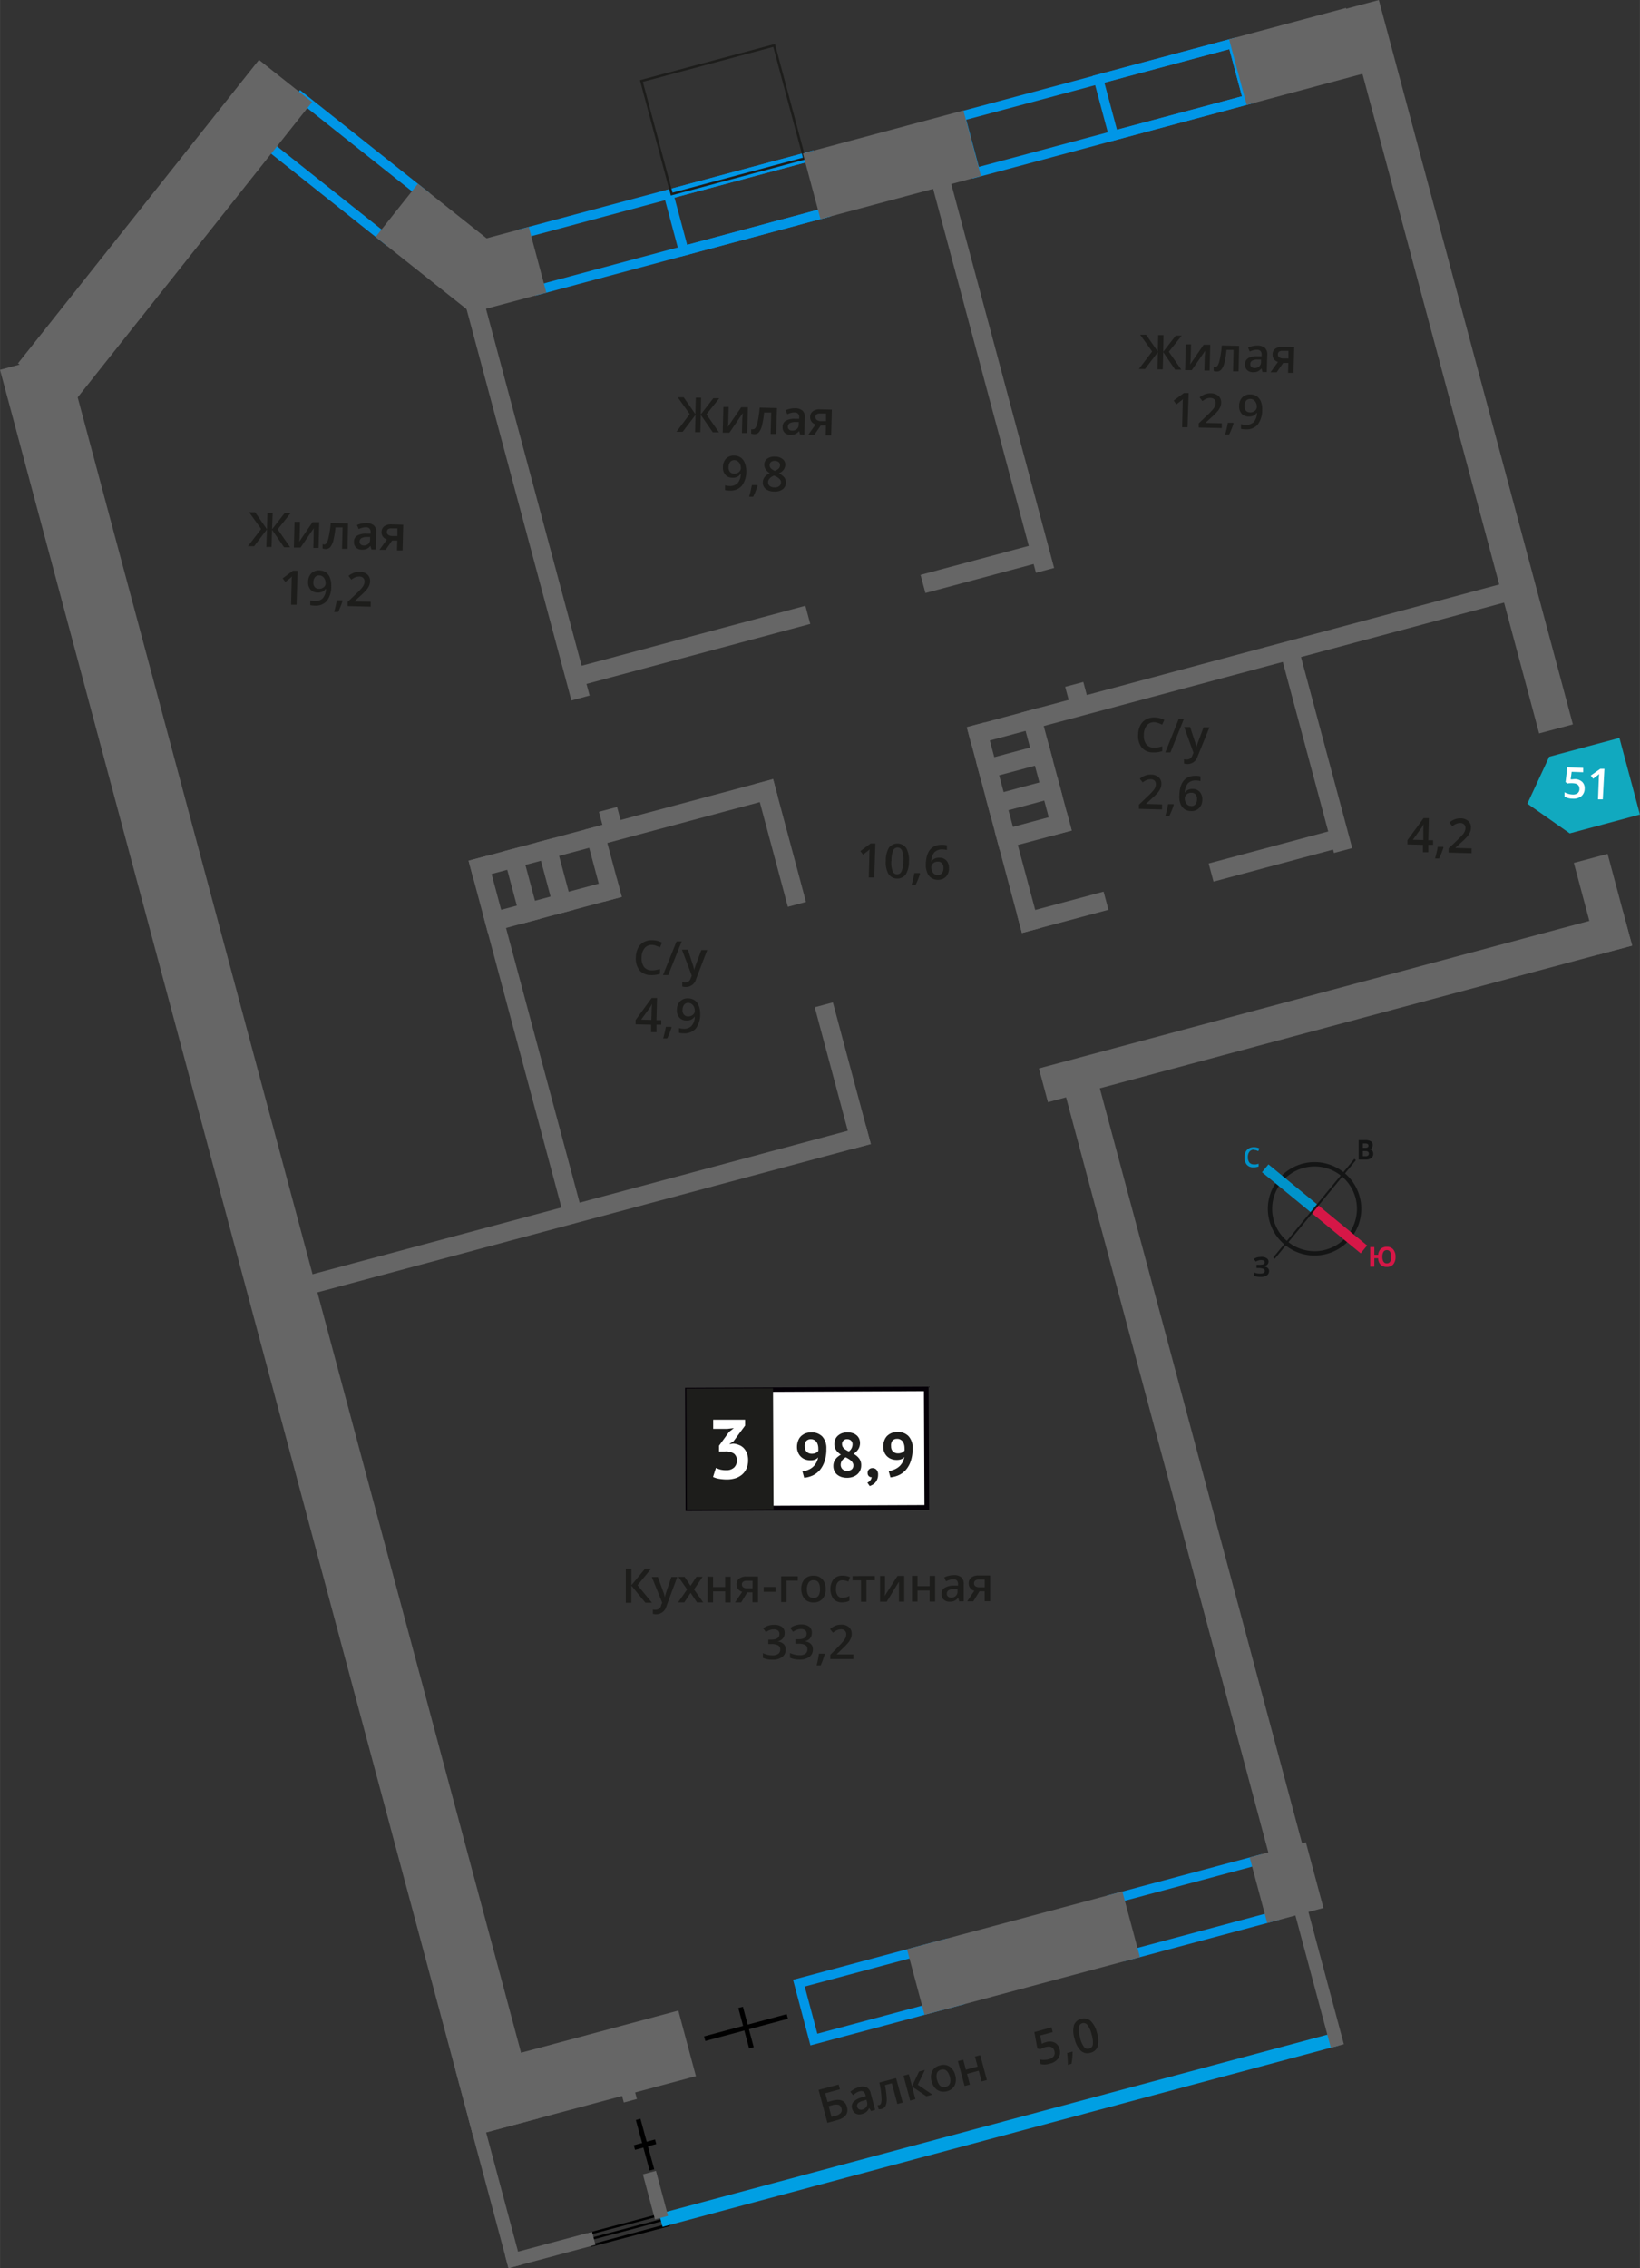 <svg xmlns="http://www.w3.org/2000/svg" width="121.36mm" height="167.78mm" viewBox="0 0 344.01 475.61">
  <rect x="0" y="0" width="344.01" height="475.61" fill="#333333" stroke="none"/>
  <defs>
    <style>
      .cls-1, .cls-12, .cls-13, .cls-14, .cls-3, .cls-4 {
        fill: none;
      }

      .cls-1, .cls-3 {
        stroke: #000;
      }

      .cls-1 {
        stroke-linecap: round;
        stroke-linejoin: round;
        stroke-width: 0.48px;
      }

      .cls-2 {
        fill: #0096e7;
      }

      .cls-12, .cls-13, .cls-14, .cls-3, .cls-4 {
        stroke-miterlimit: 10;
      }

      .cls-10, .cls-4 {
        stroke: #1d1d1b;
        stroke-width: 0.5px;
      }

      .cls-5 {
        fill: #666;
      }

      .cls-6 {
        fill: #009fe3;
      }

      .cls-10, .cls-7 {
        fill: #1d1d1b;
      }

      .cls-8 {
        fill: #fff;
      }

      .cls-9 {
        fill: #050007;
      }

      .cls-10 {
        stroke-miterlimit: 22.93;
      }

      .cls-11 {
        fill: #11a9bf;
        fill-rule: evenodd;
      }

      .cls-12 {
        stroke: #141515;
        stroke-width: 0.91px;
      }

      .cls-13 {
        stroke: #0093ca;
      }

      .cls-13, .cls-14 {
        stroke-width: 2.13px;
      }

      .cls-14 {
        stroke: #d61747;
      }

      .cls-15 {
        fill: #141515;
      }

      .cls-16 {
        fill: #0093ca;
      }

      .cls-17 {
        fill: #d61747;
      }
    </style>
  </defs>
  <g id="text">
    <g>
      <g>
        <polyline class="cls-1" points="123.65 469.57 140.04 465.21 140.33 466.47 140.3 466.6 124.07 470.86 140.33 466.47"/>
        <line class="cls-1" x1="139.73" y1="464.08" x2="123.34" y2="468.44"/>
      </g>
      <path class="cls-2" d="M63.24,21.7l24,19.08-6.37,8-24-19.08,6.37-8m-.32-2.81L54.06,30,81.22,51.61l8.86-11.16L62.92,18.89Z"/>
      <path class="cls-2" d="M263.23,391.26l2.65,9.89-28.59,7.66-2.65-9.89,28.59-7.66m1.41-2.45-32.45,8.69,3.69,13.76,32.45-8.69-3.69-13.76Z"/>
      <path class="cls-2" d="M197.39,408.9l2.65,9.89-28.59,7.66-2.65-9.89,28.59-7.66m1.42-2.45-32.46,8.69L170,428.9l32.45-8.69-3.68-13.76Z"/>
      <path class="cls-2" d="M257.87,10.29l2.65,9.9L205.33,35l-2.65-9.89,55.19-14.79m1.41-2.45-59,15.83,3.69,13.75L263,21.6,259.28,7.84Z"/>
      <path class="cls-2" d="M257.87,10.29l2.65,9.9-26.22,7-2.65-9.89,26.22-7m1.41-2.45L229.2,15.9l3.69,13.76L263,21.6,259.28,7.84Z"/>
      <path class="cls-2" d="M169.23,34l2.65,9.9L113.7,59.53l-2.65-9.9L169.23,34m1.41-2.45-62,16.63L112.29,62l62-16.63-3.69-13.76Z"/>
      <path class="cls-2" d="M169.23,34l2.65,9.9-27.74,7.43-2.66-9.89L169.23,34m1.41-2.45L139,40.06l3.69,13.76,31.61-8.47-3.69-13.76Z"/>
      <g>
        <line class="cls-3" x1="210.53" y1="410.68" x2="193.2" y2="415.33"/>
        <line class="cls-3" x1="200.72" y1="408.77" x2="203" y2="417.24"/>
      </g>
      <g>
        <line class="cls-3" x1="165.15" y1="422.83" x2="147.82" y2="427.49"/>
        <line class="cls-3" x1="155.35" y1="420.92" x2="157.62" y2="429.4"/>
      </g>
      <g>
        <line class="cls-3" x1="136.75" y1="455.01" x2="133.86" y2="444.41"/>
        <line class="cls-3" x1="137.53" y1="449.11" x2="133.08" y2="450.32"/>
      </g>
      <rect class="cls-4" x="137.21" y="12.84" width="28.82" height="24.55" transform="translate(304.59 10.13) rotate(165)"/>
      <rect class="cls-5" x="259.23" y="4.71" width="25.38" height="14.24" transform="translate(537.64 -47.12) rotate(165)"/>
      <rect class="cls-5" x="169.67" y="27.44" width="34.85" height="14.24" transform="translate(376.76 19.51) rotate(165)"/>
      <rect class="cls-5" x="80.44" y="44.93" width="25.58" height="14.24" transform="translate(133.87 150.8) rotate(-141.54)"/>
      <rect class="cls-5" x="-6.01" y="41.68" width="81.27" height="14.24" transform="translate(-25.13 45.56) rotate(-51.54)"/>
      <rect class="cls-5" x="97.02" y="49.43" width="16.02" height="14.24" transform="translate(221.11 83.99) rotate(165)"/>
      <rect class="cls-5" x="263.77" y="387.66" width="12.21" height="14.24" transform="translate(632.73 706.26) rotate(165)"/>
      <rect class="cls-5" x="191.3" y="402.45" width="46.77" height="14.24" transform="translate(528.06 749.61) rotate(165)"/>
      <rect class="cls-5" x="96.56" y="427.61" width="48.38" height="14.24" transform="translate(349.92 823.4) rotate(165)"/>
      <rect class="cls-5" x="-135.21" y="253.74" width="383.4" height="14.24" transform="translate(-180.86 382.95) rotate(-105)"/>
      <rect class="cls-5" x="107.62" y="58.13" width="3.94" height="89.28" transform="matrix(0.97, -0.26, 0.26, 0.97, -22.86, 31.87)"/>
      <rect class="cls-5" x="205.69" y="31.85" width="3.94" height="89.28" transform="translate(-12.72 56.35) rotate(-15)"/>
      <rect class="cls-5" x="126.39" y="169.61" width="3.94" height="6.38" transform="translate(-40.35 39.11) rotate(-15)"/>
      <rect class="cls-5" x="224.19" y="143.4" width="3.94" height="6.38" transform="translate(-30.23 63.53) rotate(-15)"/>
      <rect class="cls-5" x="108.44" y="178.63" width="3.94" height="78.95" transform="translate(-52.69 36.01) rotate(-15)"/>
      <rect class="cls-5" x="208.52" y="151.21" width="3.94" height="44.68" transform="translate(-37.75 60.39) rotate(-15)"/>
      <rect class="cls-5" x="272.65" y="134.03" width="3.94" height="44.68" transform="matrix(0.97, -0.26, 0.26, 0.97, -31.11, 76.4)"/>
      <rect class="cls-5" x="161.74" y="163.43" width="3.94" height="26.67" transform="translate(-40.17 48.39) rotate(-15)"/>
      <rect class="cls-5" x="174.81" y="210.18" width="3.94" height="30.75" transform="translate(-52.35 53.44) rotate(-15)"/>
      <rect class="cls-5" x="118.19" y="133.71" width="52.15" height="3.94" transform="translate(-30.2 41.96) rotate(-15)"/>
      <rect class="cls-5" x="97.67" y="171.86" width="66.13" height="3.94" transform="translate(-40.54 39.76) rotate(-15)"/>
      <rect class="cls-5" x="60.14" y="252.08" width="124.13" height="3.94" transform="translate(-61.59 40.29) rotate(-15)"/>
      <g>
        <rect class="cls-5" x="124.52" y="173.21" width="3.94" height="15.65" transform="translate(-42.54 38.9) rotate(-15)"/>
        <rect class="cls-5" x="114.41" y="175.92" width="3.94" height="15.65" transform="translate(-43.59 36.38) rotate(-15)"/>
        <rect class="cls-5" x="107.34" y="177.81" width="3.94" height="15.65" transform="translate(-44.32 34.62) rotate(-15)"/>
        <rect class="cls-5" x="101.33" y="187.97" width="29.07" height="3.94" transform="translate(-45.21 36.46) rotate(-15)"/>
      </g>
      <rect class="cls-5" x="201.32" y="137.3" width="116.82" height="3.94" transform="translate(-27.2 71.97) rotate(-15)"/>
      <rect class="cls-5" x="213.54" y="189.33" width="18.79" height="3.94" transform="translate(-41.92 64.22) rotate(-15)"/>
      <rect class="cls-5" x="253.55" y="177.28" width="28.73" height="3.94" transform="translate(-37.26 75.45) rotate(-15)"/>
      <rect class="cls-5" x="193.18" y="117.2" width="25.34" height="3.94" transform="translate(-23.83 57.34) rotate(-15)"/>
      <g>
        <rect class="cls-5" x="217.49" y="148.49" width="3.94" height="26.63" transform="translate(-34.4 62.31) rotate(-15)"/>
        <rect class="cls-5" x="205" y="157.7" width="15.64" height="3.94" transform="translate(-34.07 60.52) rotate(-15)"/>
        <rect class="cls-5" x="206.96" y="165.01" width="15.64" height="3.94" transform="translate(-35.9 61.28) rotate(-15)"/>
        <rect class="cls-5" x="208.92" y="172.31" width="15.64" height="3.94" transform="translate(-37.72 62.03) rotate(-15)"/>
      </g>
      <rect class="cls-5" x="227.42" y="73.23" width="157.25" height="7.33" transform="translate(301.11 -238.62) rotate(75)"/>
      <rect class="cls-5" x="326.29" y="185.95" width="19.92" height="7.33" transform="translate(432.38 -184.25) rotate(75)"/>
      <rect class="cls-5" x="161.41" y="303" width="173.04" height="7.33" transform="translate(479.98 -12.19) rotate(75)"/>
      <rect class="cls-5" x="216.71" y="207.5" width="126.85" height="7.33" transform="translate(605.38 342.63) rotate(165)"/>
      <rect class="cls-6" x="208.05" y="373.24" width="2.83" height="146.71" transform="translate(586.63 128.68) rotate(75)"/>
      <rect class="cls-5" x="137.18" y="457.15" width="2.83" height="9.73" transform="matrix(-0.97, 0.26, -0.26, -0.97, 392.05, 872.41)"/>
      <rect class="cls-5" x="130.59" y="432.54" width="2.83" height="9.73" transform="matrix(-0.97, 0.26, -0.26, -0.97, 372.73, 825.75)"/>
      <rect class="cls-5" x="102.38" y="443.09" width="2.83" height="32.71" transform="translate(322.97 876.37) rotate(165)"/>
      <rect class="cls-5" x="274.88" y="396.87" width="2.83" height="32.71" transform="translate(650.13 740.86) rotate(165)"/>
      <rect class="cls-5" x="114.01" y="462.34" width="2.83" height="18.9" transform="translate(-310.42 705.4) rotate(-105)"/>
      <g>
        <path class="cls-7" d="M177.66,441.8q.56,2.08-2.1,2.79l-2,.54-1.85-6.9,4.21-1.12.26,1-3.08.83.49,1.83.82-.22C176.21,440,177.3,440.46,177.66,441.8Zm-3.24,2.08.82-.22a2.12,2.12,0,0,0,1.11-.58,1,1,0,0,0,.15-1,.94.94,0,0,0-.6-.72,2.7,2.7,0,0,0-1.39.1l-.68.19Z"/>
        <path class="cls-7" d="M182.73,442.67l-.41-.67h0a2.12,2.12,0,0,1-.59.85,2.37,2.37,0,0,1-.93.44,1.7,1.7,0,0,1-1.31-.1,1.61,1.61,0,0,1-.75-1.05,1.46,1.46,0,0,1,.27-1.38,3.67,3.67,0,0,1,1.71-.94l.89-.27-.07-.28a1.12,1.12,0,0,0-.43-.68,1,1,0,0,0-.8-.05,2.39,2.39,0,0,0-.73.32,5,5,0,0,0-.64.47l-.57-.7a4.67,4.67,0,0,1,.84-.59,5.2,5.2,0,0,1,.92-.37,2.37,2.37,0,0,1,1.62,0,1.73,1.73,0,0,1,.88,1.22l.94,3.52Zm-1.85-.31a1.43,1.43,0,0,0,.88-.6,1.27,1.27,0,0,0,.11-1l-.12-.46-.66.21A2.39,2.39,0,0,0,180,441a.83.83,0,0,0-.17.81.73.73,0,0,0,.36.48A.93.93,0,0,0,180.88,442.36Z"/>
        <path class="cls-7" d="M189.36,440.89l-1.12.3-1.16-4.35-1.44.39A19.19,19.19,0,0,1,186,440a3.53,3.53,0,0,1-.22,1.53,1.2,1.2,0,0,1-.82.68,1.46,1.46,0,0,1-.64.06l-.23-.86a1.14,1.14,0,0,0,.37,0c.32-.09.47-.52.46-1.29a20.43,20.43,0,0,0-.45-3.43l3.5-.93Z"/>
        <path class="cls-7" d="M192.78,434.38l1.22-.32-1.48,3.09,3.06,2.07-1.27.35-3-2.05.71,2.65-1.1.3-1.4-5.22,1.11-.3.68,2.54Z"/>
        <path class="cls-7" d="M200.37,435.14a3,3,0,0,1-.13,2.17,2.43,2.43,0,0,1-1.63,1.21,2.59,2.59,0,0,1-1.38,0,2.26,2.26,0,0,1-1.12-.72,3.25,3.25,0,0,1-.68-1.35,2.88,2.88,0,0,1,.12-2.15,2.42,2.42,0,0,1,1.64-1.21,2.38,2.38,0,0,1,2,.25A3,3,0,0,1,200.37,435.14Zm-3.8,1c.32,1.21.93,1.69,1.82,1.45s1.16-1,.83-2.16-.92-1.66-1.8-1.43a1.16,1.16,0,0,0-.89.74A2.33,2.33,0,0,0,196.57,436.15Z"/>
        <path class="cls-7" d="M202.05,431.9l.56,2.09,2.46-.65-.56-2.1,1.11-.29,1.39,5.21-1.1.3-.61-2.25-2.45.66.6,2.25-1.11.29-1.4-5.21Z"/>
        <path class="cls-7" d="M219.45,428.21a2.47,2.47,0,0,1,1.8.11,2,2,0,0,1,1,1.34,2.26,2.26,0,0,1-.23,1.91,2.92,2.92,0,0,1-1.79,1.15,3.71,3.71,0,0,1-1.92.11l-.27-1a3.33,3.33,0,0,0,1,.1,3.89,3.89,0,0,0,.95-.13,1.76,1.76,0,0,0,1.05-.64,1.26,1.26,0,0,0,.13-1.09c-.22-.82-.86-1.09-1.91-.81a3.91,3.91,0,0,0-.53.19c-.21.09-.39.18-.54.26l-.58-.16-.64-3.44,3.59-1,.26,1-2.61.7.31,1.75.38-.17A3.37,3.37,0,0,1,219.45,428.21Z"/>
        <path class="cls-7" d="M225,430.25a16.77,16.77,0,0,1-.23,2.48L224,433a23.51,23.51,0,0,0-.15-2.5l1.09-.29Z"/>
        <path class="cls-7" d="M230.11,426.28a5.07,5.07,0,0,1,.14,2.82,2,2,0,0,1-1.53,1.35,2.06,2.06,0,0,1-2-.43,5,5,0,0,1-1.3-2.49,5.07,5.07,0,0,1-.15-2.84,2.06,2.06,0,0,1,1.53-1.34,2,2,0,0,1,2,.44A5,5,0,0,1,230.11,426.28Zm-3.56,1a5.21,5.21,0,0,0,.83,1.94,1,1,0,0,0,1.09.35,1,1,0,0,0,.77-.86,5.25,5.25,0,0,0-.25-2.08,5,5,0,0,0-.83-1.93,1,1,0,0,0-1.86.49A5.16,5.16,0,0,0,226.55,427.23Z"/>
      </g>
      <g>
        <path class="cls-7" d="M241.68,73.7l-2.52-3.51,1.25,0,2.45,3.52.09-3.46,1.11,0L244,73.77l2.63-3.39,1.25,0-2.7,3.38,2.62,3.76-1.29,0L244,73.83l-.1,3.62-1.11,0,.1-3.62-2.71,3.55-1.29,0Z"/>
        <path class="cls-7" d="M249.84,72.2,249.77,75c0,.32-.05.79-.12,1.42l2.82-4.12,1.4,0-.14,5.39-1.1,0L252.7,75c0-.15,0-.39.05-.73s0-.58.06-.73L250,77.61l-1.4,0,.14-5.4Z"/>
        <path class="cls-7" d="M259.81,77.86l-1.16,0,.11-4.5-1.48,0a18.84,18.84,0,0,1-.44,2.71,3.72,3.72,0,0,1-.64,1.41,1.23,1.23,0,0,1-1,.42,1.75,1.75,0,0,1-.62-.12l0-.9a1.17,1.17,0,0,0,.36.08c.33,0,.6-.36.81-1.1a21.13,21.13,0,0,0,.54-3.42l3.63.09Z"/>
        <path class="cls-7" d="M264.82,78l-.21-.76h0a2.18,2.18,0,0,1-.8.65,2.38,2.38,0,0,1-1,.16,1.72,1.72,0,0,1-1.23-.47,1.61,1.61,0,0,1-.42-1.22,1.46,1.46,0,0,1,.66-1.25,3.55,3.55,0,0,1,1.9-.41h.93V74.4a1.1,1.1,0,0,0-.22-.78,1,1,0,0,0-.75-.28,2.6,2.6,0,0,0-.79.1,7.12,7.12,0,0,0-.74.27l-.35-.83a4.09,4.09,0,0,1,1-.32,4.38,4.38,0,0,1,1-.1,2.34,2.34,0,0,1,1.54.49,1.81,1.81,0,0,1,.49,1.43l-.1,3.63Zm-1.69-.82a1.43,1.43,0,0,0,1-.33,1.25,1.25,0,0,0,.4-1v-.46h-.69a2.28,2.28,0,0,0-1.19.24.8.8,0,0,0-.38.73.69.69,0,0,0,.2.56A.9.9,0,0,0,263.13,77.17Z"/>
        <path class="cls-7" d="M267.8,78.07l-1.29,0,1.56-2.18a1.55,1.55,0,0,1-.84-.58,1.58,1.58,0,0,1-.29-1,1.44,1.44,0,0,1,.58-1.19,2.3,2.3,0,0,1,1.5-.39l2.46.06-.14,5.4-1.15,0,.06-2.08-1.09,0Zm.26-3.76a.67.67,0,0,0,.3.63,1.47,1.47,0,0,0,.84.23l1.07,0,0-1.6-1.25,0a1.13,1.13,0,0,0-.73.18A.71.71,0,0,0,268.06,74.31Z"/>
        <path class="cls-7" d="M249.11,89.59l-1.14,0,.11-4.61c0-.55,0-1,.08-1.31a3.71,3.71,0,0,1-.28.26l-1.12.87L246.2,84l2.14-1.59,1,0Z"/>
        <path class="cls-7" d="M256.29,89.77l-4.84-.12,0-.87,1.89-1.8a13.54,13.54,0,0,0,1.11-1.16,2.83,2.83,0,0,0,.41-.64,2.1,2.1,0,0,0,.14-.66,1,1,0,0,0-.27-.77,1.14,1.14,0,0,0-.8-.3,2.2,2.2,0,0,0-.8.13,4.13,4.13,0,0,0-.9.53l-.6-.78a4.14,4.14,0,0,1,1.18-.68,3.43,3.43,0,0,1,1.2-.18,2.4,2.4,0,0,1,1.58.56,1.79,1.79,0,0,1,.57,1.42,2.56,2.56,0,0,1-.2.91,3.49,3.49,0,0,1-.56.88,11.39,11.39,0,0,1-1.22,1.22l-1.27,1.17v.05l3.38.08Z"/>
        <path class="cls-7" d="M258.76,88.79a17.55,17.55,0,0,1-.92,2.31l-.85,0a22.77,22.77,0,0,0,.57-2.44l1.13,0Z"/>
        <path class="cls-7" d="M264.76,85.9a5,5,0,0,1-.93,3.13,3.11,3.11,0,0,1-2.59,1,3.75,3.75,0,0,1-.93-.1l0-1a3.29,3.29,0,0,0,.87.14A2.23,2.23,0,0,0,263,88.5a3,3,0,0,0,.67-1.94h-.05a1.69,1.69,0,0,1-.72.62,2.2,2.2,0,0,1-1,.17,1.9,1.9,0,0,1-1.47-.63,2.29,2.29,0,0,1-.5-1.63,2.49,2.49,0,0,1,.67-1.77,2.25,2.25,0,0,1,1.73-.61,2.39,2.39,0,0,1,1.32.4,2.5,2.5,0,0,1,.85,1.1A4.23,4.23,0,0,1,264.76,85.9Zm-2.43-2.25a1.13,1.13,0,0,0-.93.36,1.75,1.75,0,0,0-.34,1.09,1.43,1.43,0,0,0,.27,1,1.11,1.11,0,0,0,.89.38,1.41,1.41,0,0,0,1-.33,1.05,1.05,0,0,0,.42-.8,1.83,1.83,0,0,0-.15-.81,1.43,1.43,0,0,0-.46-.61A1.14,1.14,0,0,0,262.33,83.65Z"/>
      </g>
      <g>
        <path class="cls-7" d="M144.68,86.83l-2.51-3.51,1.24,0,2.45,3.52.09-3.45,1.11,0L147,86.9l2.63-3.39,1.25,0-2.7,3.38,2.63,3.76-1.29,0L147,87l-.09,3.62-1.11,0,.09-3.61-2.7,3.54-1.3,0Z"/>
        <path class="cls-7" d="M152.84,85.33l-.07,2.77c0,.32,0,.79-.11,1.42l2.82-4.12,1.4,0-.14,5.4-1.11,0,.07-2.72c0-.15,0-.39.05-.73s.05-.58.06-.73L153,90.74l-1.4,0,.14-5.39Z"/>
        <path class="cls-7" d="M162.81,91l-1.16,0,.12-4.5-1.49,0a18.84,18.84,0,0,1-.44,2.71,3.44,3.44,0,0,1-.64,1.41,1.21,1.21,0,0,1-1,.42,1.64,1.64,0,0,1-.63-.12l0-.9A.94.94,0,0,0,158,90c.34,0,.61-.36.82-1.1a21.37,21.37,0,0,0,.53-3.42l3.63.09Z"/>
        <path class="cls-7" d="M167.83,91.12l-.21-.75h0a2.11,2.11,0,0,1-.81.65,2.3,2.3,0,0,1-1,.16,1.77,1.77,0,0,1-1.24-.46,1.6,1.6,0,0,1-.41-1.23,1.43,1.43,0,0,1,.65-1.25,3.57,3.57,0,0,1,1.9-.41h.93v-.28a1.06,1.06,0,0,0-.22-.78,1,1,0,0,0-.74-.28,2.66,2.66,0,0,0-.8.1c-.26.08-.5.17-.74.27l-.35-.83a4.25,4.25,0,0,1,1-.32,5,5,0,0,1,1-.1,2.38,2.38,0,0,1,1.54.49,1.77,1.77,0,0,1,.49,1.43l-.09,3.63Zm-1.69-.82a1.42,1.42,0,0,0,1-.33,1.23,1.23,0,0,0,.4-1l0-.47h-.7a2.34,2.34,0,0,0-1.18.24.82.82,0,0,0-.39.73.69.69,0,0,0,.2.56A.91.91,0,0,0,166.14,90.3Z"/>
        <path class="cls-7" d="M170.8,91.2l-1.28,0L171.08,89a1.53,1.53,0,0,1-1.14-1.58,1.47,1.47,0,0,1,.58-1.19,2.33,2.33,0,0,1,1.51-.39l2.46.06-.14,5.4-1.15,0,.05-2.08-1.09,0Zm.26-3.75a.72.72,0,0,0,.3.63,1.58,1.58,0,0,0,.84.23l1.07,0,0-1.6-1.25,0a1.15,1.15,0,0,0-.73.18A.71.71,0,0,0,171.06,87.45Z"/>
        <path class="cls-7" d="M156.54,98.74a4.9,4.9,0,0,1-.94,3.13,3.09,3.09,0,0,1-2.58,1,3.75,3.75,0,0,1-.93-.1l0-1a3.3,3.3,0,0,0,.88.14,2.21,2.21,0,0,0,1.74-.58,3,3,0,0,0,.68-1.94h-.06a1.73,1.73,0,0,1-.71.62,2.11,2.11,0,0,1-1,.17,1.87,1.87,0,0,1-1.47-.63,2.23,2.23,0,0,1-.5-1.63,2.49,2.49,0,0,1,.67-1.77,2.23,2.23,0,0,1,1.73-.61,2.45,2.45,0,0,1,1.32.4,2.41,2.41,0,0,1,.84,1.1A4.4,4.4,0,0,1,156.54,98.74Zm-2.44-2.25a1.12,1.12,0,0,0-.92.36,1.75,1.75,0,0,0-.35,1.09,1.38,1.38,0,0,0,.28,1,1.09,1.09,0,0,0,.88.38,1.46,1.46,0,0,0,1-.32,1.07,1.07,0,0,0,.41-.81,2,2,0,0,0-.14-.81,1.43,1.43,0,0,0-.46-.61A1.2,1.2,0,0,0,154.1,96.49Z"/>
        <path class="cls-7" d="M158.91,101.85a16.25,16.25,0,0,1-.92,2.31l-.85,0a22.77,22.77,0,0,0,.57-2.44l1.13,0Z"/>
        <path class="cls-7" d="M162.58,95.76a2.44,2.44,0,0,1,1.59.51,1.5,1.5,0,0,1,.56,1.26,2,2,0,0,1-1.37,1.71,3.52,3.52,0,0,1,1.18.91,1.82,1.82,0,0,1-.36,2.45,2.71,2.71,0,0,1-1.77.48,2.89,2.89,0,0,1-1.79-.54,1.7,1.7,0,0,1-.61-1.43,1.84,1.84,0,0,1,.37-1.06,2.87,2.87,0,0,1,1.11-.82,2.79,2.79,0,0,1-.91-.85,1.81,1.81,0,0,1-.25-1,1.46,1.46,0,0,1,.64-1.22A2.55,2.55,0,0,1,162.58,95.76Zm-1.47,5.34a1,1,0,0,0,.34.8,1.59,1.59,0,0,0,1,.31,1.45,1.45,0,0,0,1-.27,1,1,0,0,0,.37-.78,1,1,0,0,0-.3-.73,3.18,3.18,0,0,0-1-.63l-.14-.07a2.54,2.54,0,0,0-.94.6A1.17,1.17,0,0,0,161.11,101.1Zm1.43-4.46a1.23,1.23,0,0,0-.79.22.79.79,0,0,0-.31.65.88.88,0,0,0,.09.46,1.18,1.18,0,0,0,.31.37,3.69,3.69,0,0,0,.68.41,2.43,2.43,0,0,0,.84-.52,1,1,0,0,0,.26-.66.82.82,0,0,0-.28-.67A1.3,1.3,0,0,0,162.54,96.64Z"/>
      </g>
      <g>
        <path class="cls-7" d="M54.77,110.92l-2.52-3.51,1.25,0L56,111l.09-3.45,1.11,0L57.06,111l2.63-3.39,1.25,0L58.24,111l2.62,3.76-1.28,0-2.52-3.68-.1,3.61-1.1,0L56,111l-2.71,3.55-1.29,0Z"/>
        <path class="cls-7" d="M62.93,109.43l-.07,2.76c0,.33,0,.8-.11,1.42l2.81-4.12,1.4,0-.14,5.4-1.1,0,.07-2.72c0-.15,0-.39,0-.73s0-.57.06-.73l-2.81,4.11-1.4,0,.14-5.4Z"/>
        <path class="cls-7" d="M72.9,115.09l-1.16,0,.12-4.5-1.49,0a18.91,18.91,0,0,1-.44,2.7,3.58,3.58,0,0,1-.64,1.41,1.22,1.22,0,0,1-1,.42,1.44,1.44,0,0,1-.63-.12l0-.9a.94.94,0,0,0,.36.08c.33,0,.6-.36.81-1.1a21.13,21.13,0,0,0,.54-3.42l3.63.1Z"/>
        <path class="cls-7" d="M77.91,115.22l-.21-.76h0a2.21,2.21,0,0,1-.81.65,2.55,2.55,0,0,1-1,.15,1.72,1.72,0,0,1-1.23-.46,1.6,1.6,0,0,1-.41-1.23,1.4,1.4,0,0,1,.65-1.24,3.64,3.64,0,0,1,1.9-.42h.93v-.29a1.1,1.1,0,0,0-.22-.78,1,1,0,0,0-.74-.28,2.62,2.62,0,0,0-.8.11,5.37,5.37,0,0,0-.74.26l-.35-.83a4.09,4.09,0,0,1,1-.32,4.34,4.34,0,0,1,1-.09,2.29,2.29,0,0,1,1.54.49,1.74,1.74,0,0,1,.49,1.42l-.1,3.64Zm-1.68-.83a1.46,1.46,0,0,0,1-.32,1.26,1.26,0,0,0,.4-1v-.47H77a2.43,2.43,0,0,0-1.18.24.82.82,0,0,0-.39.73.73.73,0,0,0,.2.57A1,1,0,0,0,76.23,114.39Z"/>
        <path class="cls-7" d="M80.89,115.29l-1.29,0,1.56-2.17a1.66,1.66,0,0,1-.84-.58,1.61,1.61,0,0,1-.29-1,1.48,1.48,0,0,1,.58-1.19,2.44,2.44,0,0,1,1.51-.39l2.46.07-.14,5.39-1.16,0,.06-2.08-1.09,0Zm.26-3.75a.7.7,0,0,0,.3.63,1.55,1.55,0,0,0,.84.23l1.07,0,0-1.61-1.25,0a1.13,1.13,0,0,0-.73.18A.71.71,0,0,0,81.15,111.54Z"/>
        <path class="cls-7" d="M62.2,126.81l-1.14,0,.11-4.6c0-.56,0-1,.08-1.31l-.28.25-1.12.87-.56-.74,2.14-1.6,1,0Z"/>
        <path class="cls-7" d="M69.48,122.91a4.87,4.87,0,0,1-.94,3.12A3.09,3.09,0,0,1,66,127a4.31,4.31,0,0,1-.93-.1l0-1a3.31,3.31,0,0,0,.87.15,2.22,2.22,0,0,0,1.75-.58,3,3,0,0,0,.68-2h-.06a1.81,1.81,0,0,1-.71.62,2.25,2.25,0,0,1-1,.17,1.94,1.94,0,0,1-1.47-.63,2.26,2.26,0,0,1-.5-1.64,2.48,2.48,0,0,1,.67-1.76,2.27,2.27,0,0,1,1.73-.62,2.45,2.45,0,0,1,1.32.41,2.36,2.36,0,0,1,.84,1.1A4.37,4.37,0,0,1,69.48,122.91ZM67,120.66a1.12,1.12,0,0,0-.92.36,1.72,1.72,0,0,0-.35,1.08,1.4,1.4,0,0,0,.28,1,1.08,1.08,0,0,0,.88.37,1.41,1.41,0,0,0,1-.32,1,1,0,0,0,.41-.8,2.05,2.05,0,0,0-.14-.82,1.57,1.57,0,0,0-.46-.61A1.12,1.12,0,0,0,67,120.66Z"/>
        <path class="cls-7" d="M71.85,126a17.59,17.59,0,0,1-.92,2.32l-.85,0a23.94,23.94,0,0,0,.57-2.44l1.13,0Z"/>
        <path class="cls-7" d="M77.76,127.22l-4.84-.13,0-.87,1.89-1.8a13.54,13.54,0,0,0,1.11-1.16,2.75,2.75,0,0,0,.4-.64,1.66,1.66,0,0,0,.14-.66,1,1,0,0,0-.27-.77,1.11,1.11,0,0,0-.79-.3,2.4,2.4,0,0,0-.8.13,3.71,3.71,0,0,0-.9.53l-.6-.78a4.14,4.14,0,0,1,1.18-.68,3.36,3.36,0,0,1,1.2-.18,2.4,2.4,0,0,1,1.58.56,1.75,1.75,0,0,1,.56,1.42,2.32,2.32,0,0,1-.19.91,3.79,3.79,0,0,1-.56.88,12.43,12.43,0,0,1-1.22,1.22l-1.28,1.17v.05l3.39.08Z"/>
      </g>
      <g>
        <path class="cls-7" d="M136.82,198.14a1.91,1.91,0,0,0-1.6.67,3,3,0,0,0-.63,1.95,3.12,3.12,0,0,0,.5,2,2,2,0,0,0,1.59.72,5.06,5.06,0,0,0,.88-.07,8.12,8.12,0,0,0,.89-.21l0,1a5.31,5.31,0,0,1-1.92.27,3.07,3.07,0,0,1-2.38-1,4,4,0,0,1-.77-2.74,4.37,4.37,0,0,1,.46-1.94,3,3,0,0,1,1.21-1.25,3.57,3.57,0,0,1,1.82-.39,4.53,4.53,0,0,1,2,.51l-.44,1a5.78,5.78,0,0,0-.76-.32A2.36,2.36,0,0,0,136.82,198.14Z"/>
        <path class="cls-7" d="M143,197.4l-2.84,7.07-1.09,0,2.85-7.07Z"/>
        <path class="cls-7" d="M143.05,199.14l1.25,0,1,3.09a5.18,5.18,0,0,1,.3,1.24h0c0-.18.1-.4.18-.65s.53-1.45,1.33-3.6l1.24,0L146,205.33a2.18,2.18,0,0,1-2.14,1.63,2.94,2.94,0,0,1-.74-.1l0-.91a2.55,2.55,0,0,0,.59.08,1.22,1.22,0,0,0,1.19-.93l.21-.51Z"/>
        <path class="cls-7" d="M138.7,214.87l-1,0,0,1.56-1.12,0,0-1.56-3.26-.08,0-.89,3.38-4.63,1.12,0-.12,4.65,1,0Zm-2.06-1,.05-1.79c0-.64.05-1.16.09-1.57h0a6.41,6.41,0,0,1-.45.77l-1.84,2.53Z"/>
        <path class="cls-7" d="M140.87,215.44a16.25,16.25,0,0,1-.92,2.31l-.84,0c.24-.87.43-1.68.56-2.43l1.13,0Z"/>
        <path class="cls-7" d="M146.88,212.55a4.9,4.9,0,0,1-.94,3.13,3.12,3.12,0,0,1-2.58,1,3.75,3.75,0,0,1-.93-.1l0-1a3.3,3.3,0,0,0,.88.14,2.21,2.21,0,0,0,1.74-.58,3,3,0,0,0,.68-1.94h-.06a1.73,1.73,0,0,1-.71.62,2.25,2.25,0,0,1-1,.17,1.9,1.9,0,0,1-1.47-.63,2.25,2.25,0,0,1-.5-1.63,2.49,2.49,0,0,1,.67-1.77,2.25,2.25,0,0,1,1.73-.61,2.45,2.45,0,0,1,1.32.4,2.41,2.41,0,0,1,.84,1.1A4.4,4.4,0,0,1,146.88,212.55Zm-2.44-2.25a1.12,1.12,0,0,0-.92.36,1.75,1.75,0,0,0-.35,1.09,1.38,1.38,0,0,0,.28,1,1.12,1.12,0,0,0,.88.38,1.42,1.42,0,0,0,1-.33,1,1,0,0,0,.41-.8,2,2,0,0,0-.14-.81,1.43,1.43,0,0,0-.46-.61A1.2,1.2,0,0,0,144.44,210.3Z"/>
      </g>
      <g>
        <path class="cls-7" d="M242.16,151.44a1.93,1.93,0,0,0-1.6.67,3.09,3.09,0,0,0-.62,1.95,3,3,0,0,0,.5,2,2,2,0,0,0,1.59.72,3.69,3.69,0,0,0,.88-.07,8.7,8.7,0,0,0,.89-.21l0,1a5.23,5.23,0,0,1-1.91.27,3,3,0,0,1-2.38-1,4,4,0,0,1-.77-2.74,4.29,4.29,0,0,1,.46-1.93,2.87,2.87,0,0,1,1.21-1.25,3.47,3.47,0,0,1,1.82-.4,4.53,4.53,0,0,1,2,.51l-.45,1a5.64,5.64,0,0,0-.75-.32A3,3,0,0,0,242.16,151.44Z"/>
        <path class="cls-7" d="M248.36,150.7l-2.84,7.07-1.08,0,2.84-7.07Z"/>
        <path class="cls-7" d="M248.4,152.44l1.25,0,1,3.09a6.53,6.53,0,0,1,.3,1.24h0a4.12,4.12,0,0,1,.18-.65c.08-.25.53-1.45,1.33-3.6l1.24,0-2.47,6.06a2.2,2.2,0,0,1-2.14,1.63,3.67,3.67,0,0,1-.74-.11l0-.9a3.41,3.41,0,0,0,.59.07,1.23,1.23,0,0,0,1.2-.93l.21-.5Z"/>
        <path class="cls-7" d="M243.75,169.73l-4.84-.13,0-.87,1.89-1.8a15.75,15.75,0,0,0,1.11-1.15,2.87,2.87,0,0,0,.41-.65,2,2,0,0,0,.14-.66,1,1,0,0,0-.27-.77,1.14,1.14,0,0,0-.8-.3,2.21,2.21,0,0,0-.8.14,4,4,0,0,0-.9.52l-.6-.77a4,4,0,0,1,1.18-.69,3.21,3.21,0,0,1,1.2-.17,2.3,2.3,0,0,1,1.58.56,1.73,1.73,0,0,1,.57,1.41,2.52,2.52,0,0,1-.2.91,4,4,0,0,1-.55.89,12.94,12.94,0,0,1-1.23,1.21l-1.27,1.17v0l3.39.09Z"/>
        <path class="cls-7" d="M246.22,168.74a16.77,16.77,0,0,1-.92,2.32l-.85,0a23.2,23.2,0,0,0,.57-2.43l1.13,0Z"/>
        <path class="cls-7" d="M247.39,166.78q.11-4.18,3.52-4.1a3.75,3.75,0,0,1,.9.11l0,1a3.11,3.11,0,0,0-.86-.13,2.27,2.27,0,0,0-1.74.57,3,3,0,0,0-.67,2h0a1.66,1.66,0,0,1,.66-.6,2.19,2.19,0,0,1,1-.19,1.94,1.94,0,0,1,1.49.64,2.3,2.3,0,0,1,.51,1.63,2.44,2.44,0,0,1-.68,1.75,2.23,2.23,0,0,1-1.73.61,2.39,2.39,0,0,1-1.32-.4,2.36,2.36,0,0,1-.84-1.1A4.2,4.2,0,0,1,247.39,166.78Zm2.43,2.25a1.12,1.12,0,0,0,.92-.35,1.7,1.7,0,0,0,.35-1.08,1.43,1.43,0,0,0-.28-1,1.11,1.11,0,0,0-.89-.37,1.45,1.45,0,0,0-.69.14,1.21,1.21,0,0,0-.5.42,1,1,0,0,0-.2.56,1.83,1.83,0,0,0,.35,1.17A1.15,1.15,0,0,0,249.82,169Z"/>
      </g>
      <g>
        <path class="cls-7" d="M183.39,184l-1.15,0,.12-4.6c0-.55,0-1,.08-1.31a2.63,2.63,0,0,1-.29.25l-1.11.87-.56-.74,2.14-1.6,1,0Z"/>
        <path class="cls-7" d="M190.66,180.62a5.1,5.1,0,0,1-.67,2.75,2.25,2.25,0,0,1-3.63-.12,5,5,0,0,1-.55-2.75,5.19,5.19,0,0,1,.67-2.77,2.27,2.27,0,0,1,3.64.13A5.09,5.09,0,0,1,190.66,180.62Zm-3.69-.09a5.26,5.26,0,0,0,.25,2.09,1,1,0,0,0,1.92,0,5,5,0,0,0,.36-2.07,5.11,5.11,0,0,0-.25-2.08,1,1,0,0,0-1.92-.06A5.27,5.27,0,0,0,187,180.53Z"/>
        <path class="cls-7" d="M193,183.2a17.07,17.07,0,0,1-.92,2.32l-.85,0a23.34,23.34,0,0,0,.57-2.44l1.13,0Z"/>
        <path class="cls-7" d="M194.2,181.24q.12-4.19,3.52-4.1a4.44,4.44,0,0,1,.91.11l0,1a2.83,2.83,0,0,0-.86-.13,2.27,2.27,0,0,0-1.74.57,3,3,0,0,0-.68,1.95h.06a1.51,1.51,0,0,1,.66-.59,2.06,2.06,0,0,1,1-.19,1.9,1.9,0,0,1,1.49.63,2.31,2.31,0,0,1,.5,1.63,2.46,2.46,0,0,1-.67,1.76,2.32,2.32,0,0,1-1.73.61,2.4,2.4,0,0,1-1.32-.41,2.33,2.33,0,0,1-.84-1.09A4.27,4.27,0,0,1,194.2,181.24Zm2.44,2.26a1.12,1.12,0,0,0,.92-.36,1.7,1.7,0,0,0,.35-1.08,1.46,1.46,0,0,0-.28-1,1.11,1.11,0,0,0-.89-.38,1.58,1.58,0,0,0-.69.14,1.21,1.21,0,0,0-.5.42,1.06,1.06,0,0,0-.2.56,1.82,1.82,0,0,0,.34,1.17A1.19,1.19,0,0,0,196.64,183.5Z"/>
      </g>
      <g>
        <path class="cls-7" d="M300.61,177.14l-1,0,0,1.56-1.12,0,0-1.55-3.26-.09,0-.88,3.39-4.63,1.11,0-.12,4.64,1,0Zm-2.05-1,0-1.79q0-1,.09-1.56h0a4.51,4.51,0,0,1-.45.77l-1.84,2.53Z"/>
        <path class="cls-7" d="M302.79,177.7a17.07,17.07,0,0,1-.92,2.32l-.85,0a23.34,23.34,0,0,0,.57-2.44l1.12,0Z"/>
        <path class="cls-7" d="M308.69,178.91l-4.83-.13,0-.87,1.89-1.8a15.41,15.41,0,0,0,1.11-1.16,2.56,2.56,0,0,0,.4-.64,1.63,1.63,0,0,0,.14-.66,1,1,0,0,0-.27-.77,1.11,1.11,0,0,0-.79-.3,2.18,2.18,0,0,0-.8.14,3.34,3.34,0,0,0-.9.52l-.6-.77a3.93,3.93,0,0,1,1.17-.69,3.45,3.45,0,0,1,1.21-.18,2.35,2.35,0,0,1,1.58.57,1.72,1.72,0,0,1,.56,1.41,2.32,2.32,0,0,1-.2.91,3.43,3.43,0,0,1-.55.88,11.71,11.71,0,0,1-1.23,1.22l-1.27,1.17v.05l3.39.09Z"/>
      </g>
      <g>
        <g>
          <path class="cls-7" d="M136.76,336.08h-1.38l-2.95-3.6v3.62h-1.16l0-7.14h1.17l0,3.45,2.87-3.47h1.28l-2.86,3.46Z"/>
          <path class="cls-7" d="M136.73,330.68H138l1.11,3.06a5.7,5.7,0,0,1,.34,1.23h0a5.12,5.12,0,0,1,.16-.66c.08-.25.48-1.47,1.22-3.64h1.24l-2.28,6.13a2.18,2.18,0,0,1-2.09,1.69,2.7,2.7,0,0,1-.75-.08v-.9a2.65,2.65,0,0,0,.59.05,1.19,1.19,0,0,0,1.16-1l.2-.51Z"/>
          <path class="cls-7" d="M144.13,333.29l-1.83-2.64h1.31l1.24,1.88,1.23-1.89h1.3l-1.8,2.65L147.5,336h-1.3l-1.34-2-1.32,2h-1.3Z"/>
          <path class="cls-7" d="M149.57,330.62v2.17h2.54v-2.17h1.15l0,5.4h-1.14v-2.33h-2.55V336h-1.15l0-5.4Z"/>
          <path class="cls-7" d="M155.48,336h-1.29l1.5-2.22a1.6,1.6,0,0,1-.87-.56,1.52,1.52,0,0,1-.31-1,1.43,1.43,0,0,1,.54-1.2,2.32,2.32,0,0,1,1.49-.44H159l0,5.4h-1.16V333.9h-1.09Zm.15-3.76a.68.68,0,0,0,.31.62,1.53,1.53,0,0,0,.85.21h1.07v-1.6H156.6a1.16,1.16,0,0,0-.72.2A.66.66,0,0,0,155.63,332.23Z"/>
          <path class="cls-7" d="M160.19,333.78v-1h2.51v1Z"/>
          <path class="cls-7" d="M167.35,330.54v.9H165l0,4.5h-1.15l0-5.4Z"/>
          <path class="cls-7" d="M173.19,333.2a2.9,2.9,0,0,1-.67,2.07,2.4,2.4,0,0,1-1.88.75,2.56,2.56,0,0,1-1.34-.33,2.25,2.25,0,0,1-.9-1,3.32,3.32,0,0,1-.32-1.48,3,3,0,0,1,.67-2.06,2.41,2.41,0,0,1,1.89-.74,2.36,2.36,0,0,1,1.86.74A2.89,2.89,0,0,1,173.19,333.2Zm-3.93,0c0,1.25.47,1.87,1.39,1.87s1.37-.63,1.36-1.88-.47-1.85-1.38-1.84a1.17,1.17,0,0,0-1,.48A2.5,2.5,0,0,0,169.26,333.22Z"/>
          <path class="cls-7" d="M176.7,336a2.4,2.4,0,0,1-1.87-.71,3.66,3.66,0,0,1,0-4.15,2.49,2.49,0,0,1,1.93-.74,3.65,3.65,0,0,1,1.54.31l-.34.93a3.48,3.48,0,0,0-1.21-.28c-.93,0-1.4.62-1.39,1.86a2.2,2.2,0,0,0,.36,1.37,1.21,1.21,0,0,0,1,.45,2.9,2.9,0,0,0,1.45-.39v1a2.16,2.16,0,0,1-.65.26A4.1,4.1,0,0,1,176.7,336Z"/>
          <path class="cls-7" d="M183.51,330.47v.9h-1.76l0,4.51h-1.15l0-4.5h-1.76v-.9Z"/>
          <path class="cls-7" d="M185.65,330.46v2.77c0,.32,0,.79-.07,1.42l2.69-4.2h1.4l0,5.4h-1.1v-2.72c0-.15,0-.4,0-.73s0-.58,0-.73L186,335.86h-1.4l0-5.4Z"/>
          <path class="cls-7" d="M192.46,330.43v2.17l2.55,0v-2.16h1.14l0,5.4H195v-2.33h-2.54v2.33h-1.15l0-5.4Z"/>
          <path class="cls-7" d="M201.2,335.79,201,335h0a2.06,2.06,0,0,1-.78.67,2.6,2.6,0,0,1-1,.19,1.73,1.73,0,0,1-1.25-.43,1.58,1.58,0,0,1-.45-1.21,1.41,1.41,0,0,1,.62-1.26,3.51,3.51,0,0,1,1.88-.48l.94,0v-.29a1.09,1.09,0,0,0-.24-.77,1,1,0,0,0-.75-.25,2.67,2.67,0,0,0-.8.12,6.52,6.52,0,0,0-.73.29l-.37-.82a4,4,0,0,1,1-.35,4.37,4.37,0,0,1,1-.12,2.29,2.29,0,0,1,1.56.44,1.76,1.76,0,0,1,.53,1.41l0,3.64Zm-1.72-.77a1.45,1.45,0,0,0,1-.36,1.27,1.27,0,0,0,.37-1v-.47l-.69,0a2.38,2.38,0,0,0-1.18.27.82.82,0,0,0-.37.74.74.74,0,0,0,.22.56A.93.93,0,0,0,199.48,335Z"/>
          <path class="cls-7" d="M204.17,335.78h-1.28l1.49-2.22A1.53,1.53,0,0,1,203.2,332a1.46,1.46,0,0,1,.54-1.2,2.35,2.35,0,0,1,1.5-.44h2.46l0,5.4h-1.15v-2.09h-1.09Zm.15-3.76a.7.7,0,0,0,.32.62,1.59,1.59,0,0,0,.85.2h1.07v-1.61H205.3a1.2,1.2,0,0,0-.73.2A.7.7,0,0,0,204.32,332Z"/>
          <path class="cls-7" d="M164.58,342.45a1.7,1.7,0,0,1-.39,1.14,2,2,0,0,1-1.11.61v0a2.13,2.13,0,0,1,1.29.53,1.5,1.5,0,0,1,.43,1.13,1.84,1.84,0,0,1-.72,1.59,3.26,3.26,0,0,1-2.06.57,4.51,4.51,0,0,1-2-.38v-1a4.39,4.39,0,0,0,1,.35,4.3,4.3,0,0,0,1,.12,2.11,2.11,0,0,0,1.24-.32,1.11,1.11,0,0,0,.4-.95.9.9,0,0,0-.46-.84,2.86,2.86,0,0,0-1.42-.26h-.62v-.93h.63c1.14,0,1.71-.41,1.71-1.19a.86.86,0,0,0-.3-.71,1.34,1.34,0,0,0-.88-.25,2.54,2.54,0,0,0-.78.12,3.9,3.9,0,0,0-.89.45l-.57-.8a3.85,3.85,0,0,1,2.28-.73,2.74,2.74,0,0,1,1.69.46A1.52,1.52,0,0,1,164.58,342.45Z"/>
          <path class="cls-7" d="M170.29,342.43a1.67,1.67,0,0,1-.39,1.13,2,2,0,0,1-1.11.61v0a2.19,2.19,0,0,1,1.29.53,1.56,1.56,0,0,1,.43,1.14,1.89,1.89,0,0,1-.72,1.59,3.4,3.4,0,0,1-2.07.57,4.79,4.79,0,0,1-2-.38v-1a4.37,4.37,0,0,0,1,.34,4.23,4.23,0,0,0,1,.12,2.06,2.06,0,0,0,1.23-.31,1.12,1.12,0,0,0,.41-1,.9.9,0,0,0-.46-.84,3,3,0,0,0-1.42-.26h-.62v-.93h.63c1.14,0,1.71-.4,1.71-1.19a.91.91,0,0,0-.31-.71,1.36,1.36,0,0,0-.88-.24,2.54,2.54,0,0,0-.78.12,3.49,3.49,0,0,0-.88.45l-.57-.8a3.68,3.68,0,0,1,2.28-.73,2.74,2.74,0,0,1,1.69.45A1.57,1.57,0,0,1,170.29,342.43Z"/>
          <path class="cls-7" d="M173,346.87a18.16,18.16,0,0,1-.85,2.34h-.85a22.55,22.55,0,0,0,.49-2.45h1.13Z"/>
          <path class="cls-7" d="M179,347.89l-4.84,0V347l1.83-1.86A13.25,13.25,0,0,0,177,344a2.72,2.72,0,0,0,.39-.65,1.84,1.84,0,0,0,.12-.66,1,1,0,0,0-.3-.76,1.08,1.08,0,0,0-.8-.28,2,2,0,0,0-.79.16,3.53,3.53,0,0,0-.89.55l-.62-.76a4.24,4.24,0,0,1,1.15-.72,3.44,3.44,0,0,1,1.2-.21,2.4,2.4,0,0,1,1.6.51,1.76,1.76,0,0,1,.6,1.4,2.38,2.38,0,0,1-.16.92,4.3,4.3,0,0,1-.53.9,14.66,14.66,0,0,1-1.19,1.25l-1.24,1.2v.05H179Z"/>
        </g>
        <g>
          <rect class="cls-8" x="144.25" y="291.33" width="50.11" height="24.87" transform="translate(-1.35 0.76) rotate(-0.26)"/>
          <path class="cls-9" d="M193.81,291.71l-49.12.22.11,23.88,49.12-.22ZM144.19,291l50.6-.23.12,25.86-51.1.22L143.7,291Z"/>
          <rect class="cls-10" x="144.25" y="291.4" width="17.68" height="24.87" transform="translate(-1.35 0.69) rotate(-0.26)"/>
          <g>
            <path class="cls-7" d="M167.18,303.44a3.43,3.43,0,0,1,.2-1.22,2.56,2.56,0,0,1,.58-1,3,3,0,0,1,.94-.63,3.34,3.34,0,0,1,1.27-.23,3.06,3.06,0,0,1,2.32.87,3.58,3.58,0,0,1,.85,2.56,7.93,7.93,0,0,1-.37,2.62,5.66,5.66,0,0,1-1,1.85,4.5,4.5,0,0,1-1.49,1.13,5.52,5.52,0,0,1-1.79.48l-.37-1.33a4.15,4.15,0,0,0,1.28-.36,3.45,3.45,0,0,0,1-.65,3.09,3.09,0,0,0,.65-.88,3.62,3.62,0,0,0,.36-1.05,1.62,1.62,0,0,1-.67.47,2.78,2.78,0,0,1-1,.14,3.12,3.12,0,0,1-1-.17,2.47,2.47,0,0,1-.87-.51,2.57,2.57,0,0,1-.63-.87A2.85,2.85,0,0,1,167.18,303.44Zm1.64-.09a1.47,1.47,0,0,0,.43,1.12,1.49,1.49,0,0,0,1,.37,2,2,0,0,0,.88-.17,1.6,1.6,0,0,0,.52-.42,5,5,0,0,0,0-.53,2.82,2.82,0,0,0-.09-.71,2,2,0,0,0-.28-.63,1.35,1.35,0,0,0-.49-.43,1.42,1.42,0,0,0-.7-.16,1.23,1.23,0,0,0-1,.41A1.75,1.75,0,0,0,168.82,303.35Z"/>
            <path class="cls-7" d="M174.81,307.46a2.58,2.58,0,0,1,.11-.82,2.48,2.48,0,0,1,.84-1.18,4.15,4.15,0,0,1,.63-.44,3.38,3.38,0,0,1-1-.93,2.18,2.18,0,0,1-.37-1.31,2.51,2.51,0,0,1,.18-.95,2.22,2.22,0,0,1,.55-.77,2.75,2.75,0,0,1,.86-.52,3.74,3.74,0,0,1,1.15-.19,3.29,3.29,0,0,1,1.07.16,2.35,2.35,0,0,1,.83.44,2,2,0,0,1,.54.69,2.29,2.29,0,0,1,.2.91,2.48,2.48,0,0,1-.34,1.31,3.65,3.65,0,0,1-1,1,3.62,3.62,0,0,1,1.18,1,2.29,2.29,0,0,1,.41,1.41,2.61,2.61,0,0,1-.21,1.06,2.35,2.35,0,0,1-.61.82,2.66,2.66,0,0,1-.93.53,3.6,3.6,0,0,1-1.2.2,4,4,0,0,1-1.19-.17,2.78,2.78,0,0,1-.9-.49,2.14,2.14,0,0,1-.58-.75A2.47,2.47,0,0,1,174.81,307.46Zm4.2-.19a1.06,1.06,0,0,0-.15-.55,1.93,1.93,0,0,0-.37-.45,4.19,4.19,0,0,0-.51-.37l-.57-.32a2.12,2.12,0,0,0-.84.77,1.55,1.55,0,0,0-.22.81,1.25,1.25,0,0,0,.36.9,1.31,1.31,0,0,0,1,.36,1.45,1.45,0,0,0,.94-.29A1,1,0,0,0,179,307.27Zm-2.38-4.47a1.2,1.2,0,0,0,.12.55,1.27,1.27,0,0,0,.32.41,2.67,2.67,0,0,0,.46.32,4.44,4.44,0,0,0,.53.28,1.86,1.86,0,0,0,.77-1.46,1.06,1.06,0,0,0-.32-.83,1.12,1.12,0,0,0-.78-.28,1,1,0,0,0-.84.31A1,1,0,0,0,176.63,302.8Z"/>
            <path class="cls-7" d="M182,308.82a.87.87,0,0,1,.29-.7,1,1,0,0,1,.72-.27,1.07,1.07,0,0,1,.86.36,1.45,1.45,0,0,1,.32,1,2.57,2.57,0,0,1-.18,1,2.6,2.6,0,0,1-.44.71,2.4,2.4,0,0,1-.58.44,4.18,4.18,0,0,1-.55.25l-.5-.71a1.44,1.44,0,0,0,.61-.47,1.3,1.3,0,0,0,.29-.69.74.74,0,0,1-.57-.18A.89.89,0,0,1,182,308.82Z"/>
            <path class="cls-7" d="M185.27,303.36a3.43,3.43,0,0,1,.2-1.22,2.7,2.7,0,0,1,.58-1,3,3,0,0,1,.94-.63,3.34,3.34,0,0,1,1.27-.23,3,3,0,0,1,2.32.87,3.56,3.56,0,0,1,.85,2.56,7.93,7.93,0,0,1-.37,2.62,5.34,5.34,0,0,1-1,1.84,4.4,4.4,0,0,1-1.49,1.14,5.52,5.52,0,0,1-1.79.48l-.37-1.33a4.15,4.15,0,0,0,1.28-.36,3.68,3.68,0,0,0,1-.65,3.33,3.33,0,0,0,.66-.88,4.05,4.05,0,0,0,.35-1.05,1.71,1.71,0,0,1-.67.47,2.78,2.78,0,0,1-1,.14,3,3,0,0,1-1-.17,2.51,2.51,0,0,1-.88-.51,2.57,2.57,0,0,1-.63-.87A3,3,0,0,1,185.27,303.36Zm1.65-.09a1.45,1.45,0,0,0,.42,1.12,1.51,1.51,0,0,0,1,.37,2,2,0,0,0,.88-.17,1.6,1.6,0,0,0,.52-.42,3.26,3.26,0,0,0,0-.53,2.82,2.82,0,0,0-.09-.71,2,2,0,0,0-.28-.63,1.35,1.35,0,0,0-.49-.43,1.3,1.3,0,0,0-.7-.16,1.26,1.26,0,0,0-1,.41A1.7,1.7,0,0,0,186.92,303.27Z"/>
          </g>
          <path class="cls-8" d="M152.35,308.28a2.25,2.25,0,0,0,1.66-.58,2,2,0,0,0,.56-1.41,1.77,1.77,0,0,0-.6-1.47,3,3,0,0,0-1.88-.46h-1.26v-1.21l2.11-2.9,1-.79-1.39.16H149.6v-1.92l6.69,0v1.24l-2.46,3.33-.77.47v.09l.74-.11A3.85,3.85,0,0,1,155,303a2.64,2.64,0,0,1,1,.65,3.25,3.25,0,0,1,.67,1.06,4,4,0,0,1,.25,1.45,4.27,4.27,0,0,1-.34,1.79,3.51,3.51,0,0,1-.94,1.27,4,4,0,0,1-1.41.76,6,6,0,0,1-1.73.25,10,10,0,0,1-1.6-.13,4.67,4.67,0,0,1-1.33-.4l.61-1.9a4.81,4.81,0,0,0,1,.37A4.69,4.69,0,0,0,152.35,308.28Z"/>
        </g>
      </g>
      <polygon class="cls-11" points="329.27 174.75 329.27 174.74 324.83 171.63 320.39 168.52 322.68 163.6 324.97 158.68 324.97 158.68 324.97 158.68 339.7 154.73 344 170.8 329.28 174.75 329.27 174.75"/>
      <g>
        <path class="cls-8" d="M330.38,163.38a2.21,2.21,0,0,1,1.52.58,1.81,1.81,0,0,1,.51,1.42,2.08,2.08,0,0,1-.7,1.58,2.68,2.68,0,0,1-1.86.51,3.44,3.44,0,0,1-1.67-.42l0-.93a3.13,3.13,0,0,0,.81.34,3.42,3.42,0,0,0,.85.14,1.6,1.6,0,0,0,1.08-.27,1.09,1.09,0,0,0,.39-.9c0-.76-.44-1.17-1.42-1.2a3.19,3.19,0,0,0-.51,0c-.2,0-.38,0-.53.07l-.45-.29.36-3.12,3.34.13,0,.91-2.42-.09-.21,1.58.38,0A4.36,4.36,0,0,1,330.38,163.38Z"/>
        <path class="cls-8" d="M336.21,167.62l-1,0,.16-4.14c0-.5.05-.89.08-1.18a2.11,2.11,0,0,1-.26.22c-.1.09-.44.34-1,.77l-.5-.67,2-1.41.86,0Z"/>
      </g>
    </g>
    <g>
      <path class="cls-12" d="M268.54,247.55a9.34,9.34,0,1,1,1.28,13.14,9.31,9.31,0,0,1-1.28-13.14Z"/>
      <line class="cls-13" x1="265.4" y1="244.98" x2="275.75" y2="253.48"/>
      <line class="cls-14" x1="286.1" y1="261.99" x2="275.75" y2="253.48"/>
      <polygon class="cls-15" points="267.08 263.69 275.58 253.34 275.91 253.61 267.4 263.96 267.08 263.69"/>
      <polygon class="cls-15" points="284.1 243 275.58 253.34 275.91 253.61 284.42 243.28 284.1 243"/>
      <path class="cls-16" d="M263,241.08a1.12,1.12,0,0,0-.91.42,1.73,1.73,0,0,0-.33,1.13,1.82,1.82,0,0,0,.31,1.14,1.15,1.15,0,0,0,.93.39,2.76,2.76,0,0,0,.51,0l.5-.13v.57a2.83,2.83,0,0,1-1.09.18,1.7,1.7,0,0,1-1.38-.55,2.22,2.22,0,0,1-.48-1.55,2.68,2.68,0,0,1,.22-1.13,1.78,1.78,0,0,1,.68-.73,2.11,2.11,0,0,1,1.06-.26,2.76,2.76,0,0,1,1.16.26l-.24.57c-.15-.08-.3-.13-.44-.19a2.74,2.74,0,0,0-.5-.07Z"/>
      <path class="cls-17" d="M292.74,263.57a2.35,2.35,0,0,1-.48,1.55,1.7,1.7,0,0,1-1.37.55,1.72,1.72,0,0,1-1.27-.46,2,2,0,0,1-.53-1.37h-.8v1.78h-.87V261.5h.87v1.62h.81a1.9,1.9,0,0,1,.56-1.25,1.78,1.78,0,0,1,1.25-.42,1.66,1.66,0,0,1,1.35.55,2.36,2.36,0,0,1,.48,1.57Zm-2.77,0a2,2,0,0,0,.24,1,.83.83,0,0,0,.68.35c.63,0,.94-.46.94-1.38a1.81,1.81,0,0,0-.24-1.05.73.73,0,0,0-.68-.35.81.81,0,0,0-.7.35,2,2,0,0,0-.24,1.05Z"/>
      <path class="cls-15" d="M285,239.07h1.29a2.36,2.36,0,0,1,1.25.24.83.83,0,0,1,.41.79,1.09,1.09,0,0,1-.17.61.71.71,0,0,1-.46.28v0a1,1,0,0,1,.56.32,1.13,1.13,0,0,1,.18.64,1.06,1.06,0,0,1-.41.87,1.7,1.7,0,0,1-1.1.33H285Zm.88,1.62h.5a1,1,0,0,0,.52-.11.39.39,0,0,0,.15-.37.37.37,0,0,0-.17-.33,1,1,0,0,0-.55-.11h-.45Zm0,.68v1.07h.56a.78.78,0,0,0,.53-.13.53.53,0,0,0,.17-.42c0-.33-.24-.52-.72-.52Z"/>
      <path class="cls-15" d="M266.08,264.57a.81.81,0,0,1-.29.65,1.27,1.27,0,0,1-.76.33v0a1.62,1.62,0,0,1,.87.31.84.84,0,0,1,.31.67,1.07,1.07,0,0,1-.46.9,2.17,2.17,0,0,1-1.27.33,3.94,3.94,0,0,1-1.46-.22v-.74a3.57,3.57,0,0,0,.63.21,4.89,4.89,0,0,0,.66.05c.68,0,1-.18,1-.59a.47.47,0,0,0-.34-.42,2.7,2.7,0,0,0-1-.15h-.39v-.68H264a3.13,3.13,0,0,0,1-.11.46.46,0,0,0,.29-.43.38.38,0,0,0-.18-.33,1.17,1.17,0,0,0-.57-.13,2.05,2.05,0,0,0-1.11.33L263,264a2.63,2.63,0,0,1,.76-.35,4.56,4.56,0,0,1,.87-.09,1.81,1.81,0,0,1,1.07.28.85.85,0,0,1,.4.73Z"/>
    </g>
  </g>
</svg>
